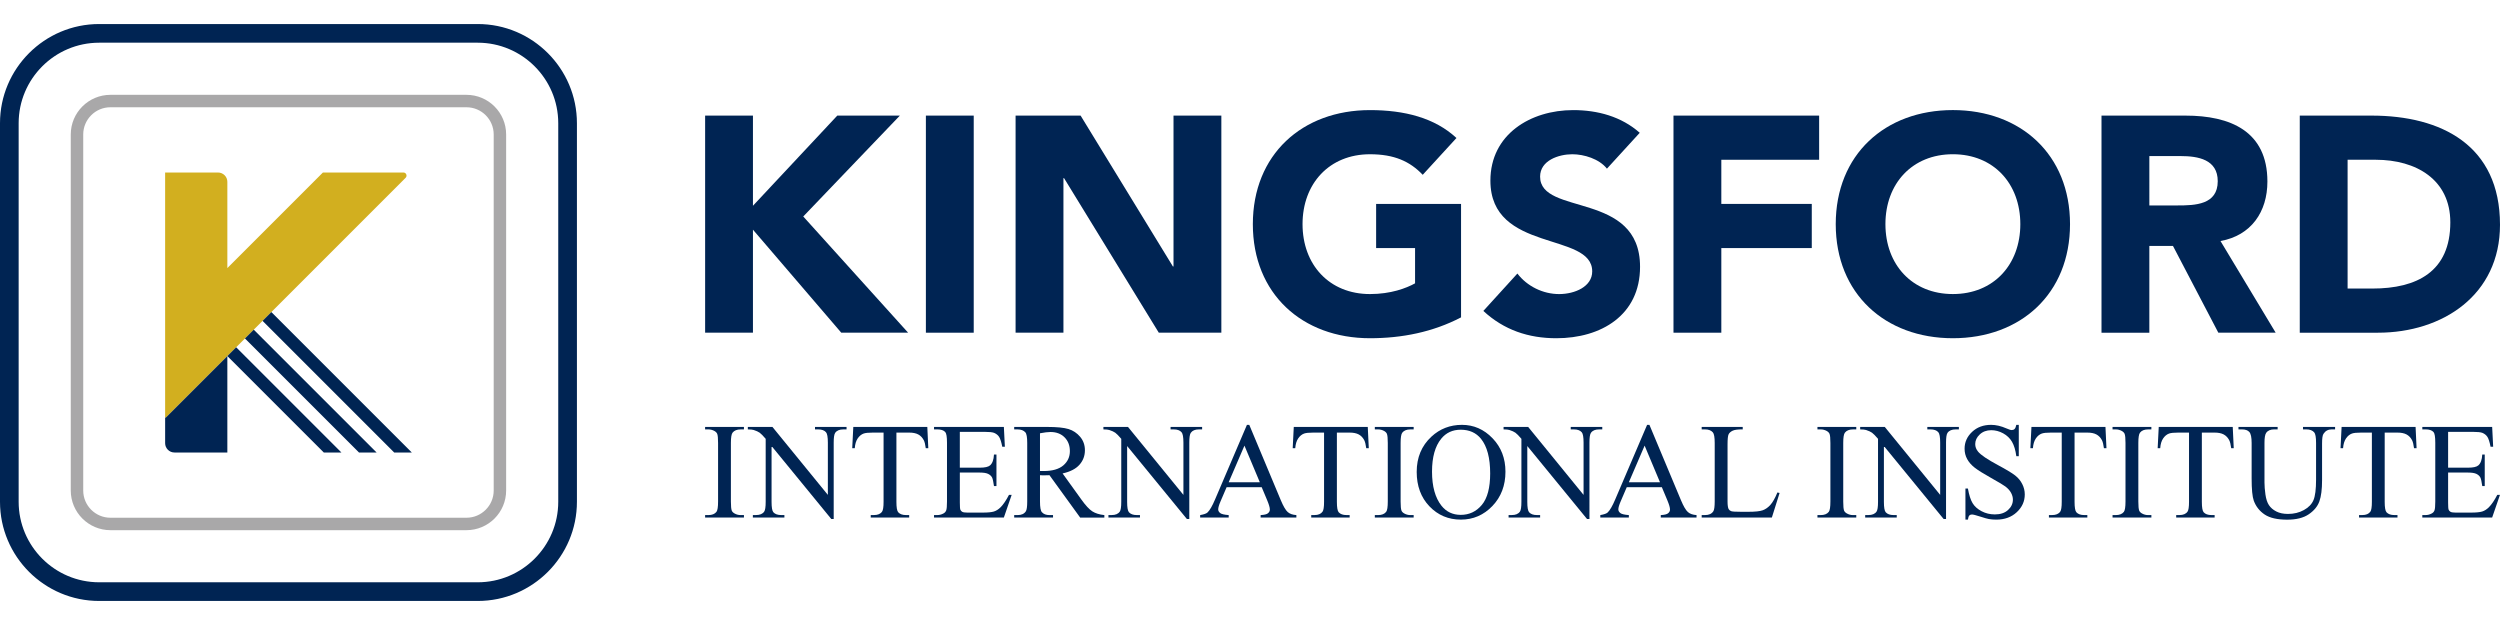 <?xml version="1.0" encoding="UTF-8"?> <!-- Generator: Adobe Illustrator 17.0.0, SVG Export Plug-In . SVG Version: 6.00 Build 0) --> <svg xmlns="http://www.w3.org/2000/svg" xmlns:xlink="http://www.w3.org/1999/xlink" id="Layer_1" x="0px" y="0px" width="200px" height="50px" viewBox="97.5 0 200 50" xml:space="preserve"> <g> <path fill="#D2AF1F" d="M115.688,21.445v-6.898c0-0.412-0.335-0.746-0.747-0.746h-4.231v19.585l0.038,0.039l4.939-4.939 c1.174-1.173,2.347-2.347,3.521-3.52l10.74-10.741c0.157-0.157,0.046-0.425-0.175-0.425h-6.44L115.688,21.445"></path> <path fill="#002453" d="M115.688,28.485L115.688,28.485L115.688,28.485l-4.939,4.939l-0.038-0.039v2.069 c0,0.412,0.334,0.746,0.746,0.746h4.231L115.688,28.485"></path> <polygon fill="#002453" points="123.404,36.201 124.812,36.201 116.392,27.781 115.688,28.484 115.688,28.485 "></polygon> <path fill="#212A58" d="M115.688,28.485L115.688,28.485L115.688,28.485z"></path> <polygon fill="#002453" points="117.799,26.373 117.096,27.077 126.219,36.201 127.628,36.201 "></polygon> <polygon fill="#002453" points="119.208,24.965 118.504,25.669 129.035,36.201 130.444,36.201 "></polygon> <path fill="#A9A8A9" d="M134.818,42.414h-28.484c-1.75,0-3.173-1.424-3.173-3.173V10.758c0-1.75,1.424-3.172,3.173-3.172h28.484 c1.75,0,3.173,1.423,3.173,3.172v28.484C137.991,40.991,136.568,42.414,134.818,42.414 M106.335,8.581 c-1.201,0-2.177,0.977-2.177,2.177v28.484c0,1.201,0.976,2.177,2.177,2.177h28.484c1.2,0,2.177-0.976,2.177-2.177V10.758 c0-1.2-0.977-2.177-2.177-2.177H106.335z"></path> <path fill="#002453" d="M135.719,48.077h-30.285c-4.375,0-7.934-3.559-7.934-7.934V9.857c0-4.375,3.559-7.934,7.934-7.934h30.285 c4.375,0,7.935,3.559,7.935,7.934v30.285C143.654,44.517,140.094,48.077,135.719,48.077 M105.434,3.416 c-3.552,0-6.442,2.89-6.442,6.441v30.285c0,3.551,2.89,6.441,6.442,6.441h30.285c3.551,0,6.441-2.89,6.441-6.441V9.857 c0-3.551-2.89-6.441-6.441-6.441C135.719,3.416,105.434,3.416,105.434,3.416z"></path> <g> <polygon fill="#002453" points="169.488,9.248 164.483,9.248 157.736,16.461 157.736,9.248 153.91,9.248 153.91,26.616 157.736,26.616 157.736,18.374 164.802,26.616 170.15,26.616 161.76,17.319 "></polygon> <rect x="171.571" y="9.248" fill="#002453" width="3.827" height="17.368"></rect> <polygon fill="#002453" points="182.575,14.252 182.624,14.252 190.204,26.616 195.208,26.616 195.208,9.248 191.381,9.248 191.381,21.317 191.332,21.317 183.948,9.248 178.747,9.248 178.747,26.616 182.575,26.616 "></polygon> <path fill="#002453" d="M207.099,27.058c2.552,0,5.029-0.491,7.285-1.668v-9.077h-6.794v3.532h3.115v2.822 c-0.711,0.392-1.937,0.858-3.606,0.858c-3.263,0-5.396-2.355-5.396-5.592c0-3.238,2.134-5.593,5.396-5.593 c1.937,0,3.189,0.565,4.219,1.644l2.698-2.944c-1.742-1.619-4.17-2.232-6.917-2.232c-5.422,0-9.372,3.557-9.372,9.126 C197.727,23.502,201.677,27.058,207.099,27.058"></path> <path fill="#002453" d="M222.228,23.526c-1.276,0-2.551-0.613-3.337-1.643l-2.723,2.992c1.644,1.522,3.606,2.184,5.839,2.184 c3.582,0,6.697-1.839,6.697-5.716c0-6.084-7.996-4.048-7.996-7.212c0-1.301,1.496-1.791,2.575-1.791 c0.932,0,2.158,0.368,2.771,1.153l2.625-2.87c-1.472-1.3-3.361-1.815-5.323-1.815c-3.41,0-6.624,1.938-6.624,5.643 c0,5.79,8.145,4.072,8.145,7.261C224.877,22.937,223.479,23.526,222.228,23.526"></path> <polygon fill="#002453" points="235.206,19.846 242.442,19.846 242.442,16.313 235.206,16.313 235.206,12.781 243.031,12.781 243.031,9.248 231.379,9.248 231.379,26.616 235.206,26.616 "></polygon> <path fill="#002453" d="M253.73,27.058c5.422,0,9.372-3.557,9.372-9.126s-3.95-9.126-9.372-9.126 c-5.421,0-9.371,3.557-9.371,9.126C244.36,23.501,248.309,27.058,253.73,27.058 M253.73,12.339c3.263,0,5.396,2.355,5.396,5.593 s-2.134,5.592-5.396,5.592s-5.396-2.355-5.396-5.592C248.333,14.694,250.468,12.339,253.73,12.339"></path> <path fill="#002453" d="M269.448,19.674h1.889l3.63,6.942h4.587l-4.415-7.334c2.453-0.442,3.753-2.331,3.753-4.759 c0-4.048-2.993-5.274-6.55-5.274h-6.722v17.368h3.827v-6.943 M269.448,12.486h2.503c1.398,0,2.968,0.27,2.968,2.011 c0,1.889-1.815,1.938-3.214,1.938h-2.257L269.448,12.486L269.448,12.486z"></path> <path fill="#002453" d="M287.221,9.248h-5.74v17.368h6.255c5.176,0,9.764-3.017,9.764-8.635 C297.5,11.628,292.814,9.248,287.221,9.248 M287.294,23.084h-1.986V12.781h2.257c3.238,0,5.961,1.595,5.961,5.005 C293.526,21.735,290.852,23.084,287.294,23.084"></path> </g> <g> <path fill="#002453" d="M153.91,34.352h0.257c0.171,0,0.335,0.042,0.492,0.128c0.11,0.065,0.184,0.142,0.219,0.23 c0.046,0.117,0.068,0.359,0.068,0.727v4.684c0,0.435-0.042,0.71-0.128,0.824c-0.135,0.175-0.352,0.262-0.652,0.262h-0.257v0.198 h3.107v-0.198h-0.263c-0.172,0-0.333-0.042-0.487-0.128c-0.114-0.064-0.189-0.141-0.225-0.23 c-0.046-0.118-0.069-0.359-0.069-0.727v-4.684c0-0.435,0.044-0.709,0.133-0.824c0.135-0.174,0.351-0.261,0.647-0.261h0.263v-0.198 h-3.107v0.198"></path> <path fill="#002453" d="M162.701,34.352h0.251c0.286,0,0.494,0.074,0.626,0.224c0.1,0.11,0.151,0.389,0.151,0.834v4.181 l-4.434-5.437h-1.968v0.198c0.21,0,0.368,0.016,0.471,0.047c0.209,0.068,0.37,0.142,0.478,0.219 c0.109,0.078,0.268,0.241,0.479,0.487v5.042c0,0.407-0.039,0.668-0.118,0.781c-0.128,0.186-0.347,0.277-0.657,0.277h-0.251v0.198 h2.523v-0.198h-0.256c-0.282,0-0.491-0.075-0.626-0.224c-0.097-0.11-0.145-0.388-0.145-0.834v-4.464l4.779,5.838h0.192V35.41 c0-0.406,0.039-0.667,0.118-0.781c0.128-0.186,0.346-0.277,0.652-0.277h0.258v-0.198H162.7v0.198"></path> <path fill="#002453" d="M165.764,34.154l-0.086,1.7h0.203c0.025-0.328,0.103-0.588,0.235-0.781 c0.132-0.193,0.291-0.323,0.476-0.39c0.143-0.051,0.384-0.075,0.722-0.075h0.872v5.539c0,0.407-0.04,0.668-0.118,0.781 c-0.128,0.186-0.346,0.277-0.652,0.277h-0.257v0.198h3.075v-0.198h-0.252c-0.281,0-0.489-0.075-0.625-0.224 c-0.097-0.11-0.144-0.388-0.144-0.834v-5.539h1.022c0.299,0,0.541,0.049,0.724,0.147s0.33,0.251,0.441,0.457 c0.068,0.129,0.122,0.343,0.161,0.642h0.203l-0.079-1.7H165.764"></path> <path fill="#002453" d="M177.544,40.585c-0.171,0.168-0.349,0.28-0.534,0.337c-0.186,0.057-0.484,0.086-0.894,0.086h-1.23 c-0.199,0-0.335-0.021-0.406-0.062c-0.072-0.042-0.122-0.097-0.15-0.166c-0.029-0.069-0.043-0.265-0.043-0.585v-2.39h1.593 c0.303,0,0.527,0.035,0.673,0.107c0.147,0.072,0.251,0.17,0.316,0.294c0.05,0.1,0.099,0.326,0.149,0.679h0.198v-2.524h-0.198 c-0.021,0.414-0.124,0.703-0.31,0.867c-0.139,0.124-0.415,0.187-0.829,0.187h-1.593v-2.866h1.989c0.361,0,0.611,0.026,0.754,0.08 c0.177,0.075,0.312,0.184,0.403,0.327c0.091,0.142,0.174,0.405,0.249,0.785h0.208l-0.08-1.588h-5.587v0.198h0.257 c0.299,0,0.513,0.071,0.641,0.214c0.093,0.107,0.139,0.391,0.139,0.85v4.71c0,0.353-0.021,0.587-0.061,0.701 c-0.042,0.114-0.119,0.2-0.233,0.257c-0.153,0.082-0.316,0.123-0.487,0.123h-0.257v0.198h5.587l0.626-1.817h-0.214 C177.991,40.031,177.764,40.364,177.544,40.585"></path> <path fill="#002453" d="M184.004,39.955l-1.497-2.08c0.61-0.135,1.059-0.367,1.35-0.695c0.291-0.328,0.436-0.714,0.436-1.16 c0-0.417-0.128-0.776-0.382-1.077c-0.255-0.301-0.566-0.508-0.931-0.62c-0.366-0.112-0.932-0.168-1.703-0.168h-2.642v0.198h0.273 c0.274,0,0.482,0.078,0.62,0.235c0.1,0.11,0.149,0.394,0.149,0.85v4.684c0,0.414-0.037,0.675-0.112,0.786 c-0.132,0.199-0.351,0.299-0.657,0.299h-0.273v0.198h3.107v-0.198h-0.284c-0.27,0-0.473-0.078-0.609-0.235 c-0.1-0.11-0.15-0.394-0.15-0.85v-2.106c0.057,0.003,0.112,0.007,0.166,0.008c0.053,0.002,0.103,0.003,0.149,0.003 c0.114,0,0.263-0.003,0.444-0.011l2.455,3.389h1.935v-0.198c-0.396-0.042-0.717-0.142-0.963-0.299 C184.639,40.75,184.345,40.433,184.004,39.955 M180.999,37.682c-0.032,0-0.073-0.001-0.123-0.002 c-0.051-0.002-0.109-0.003-0.177-0.003v-3.015c0.353-0.068,0.633-0.102,0.839-0.102c0.467,0,0.843,0.142,1.126,0.426 c0.284,0.283,0.426,0.652,0.426,1.104c0,0.464-0.176,0.845-0.527,1.144C182.211,37.533,181.69,37.682,180.999,37.682"></path> <path fill="#002453" d="M193.67,34.154h-2.524v0.198h0.251c0.286,0,0.494,0.074,0.626,0.224c0.099,0.11,0.151,0.389,0.151,0.834 v4.181l-4.434-5.437h-1.967v0.198c0.21,0,0.367,0.016,0.47,0.047c0.21,0.068,0.37,0.142,0.479,0.219 c0.109,0.078,0.268,0.241,0.479,0.487v5.042c0,0.407-0.039,0.668-0.118,0.781c-0.128,0.186-0.347,0.277-0.657,0.277h-0.251v0.198 h2.523v-0.198h-0.256c-0.282,0-0.49-0.075-0.626-0.224c-0.097-0.11-0.145-0.388-0.145-0.834v-4.464l4.781,5.838h0.192V35.41 c0-0.406,0.039-0.667,0.117-0.781c0.129-0.186,0.346-0.277,0.652-0.277h0.257L193.67,34.154"></path> <path fill="#002453" d="M199.965,40.019l-2.523-6.031h-0.187l-2.55,5.967c-0.221,0.524-0.423,0.871-0.604,1.043 c-0.089,0.086-0.286,0.155-0.589,0.208v0.198h2.283v-0.198c-0.349-0.025-0.577-0.079-0.682-0.163 c-0.105-0.084-0.157-0.181-0.157-0.291c0-0.139,0.06-0.349,0.181-0.631l0.492-1.144h2.807l0.438,1.043 c0.142,0.338,0.214,0.586,0.214,0.743c0,0.117-0.051,0.217-0.153,0.299c-0.101,0.082-0.296,0.13-0.585,0.144v0.198h2.86v-0.198 c-0.296-0.018-0.526-0.098-0.692-0.243C200.353,40.818,200.168,40.504,199.965,40.019 M195.794,38.581l1.262-2.93l1.23,2.93 H195.794z"></path> <path fill="#002453" d="M201.002,34.154l-0.086,1.7h0.204c0.025-0.328,0.103-0.588,0.235-0.781 c0.132-0.193,0.291-0.323,0.476-0.39c0.143-0.051,0.384-0.075,0.722-0.075h0.872v5.539c0,0.407-0.039,0.668-0.118,0.781 c-0.128,0.186-0.345,0.277-0.652,0.277h-0.256v0.198h3.073v-0.198h-0.251c-0.282,0-0.491-0.075-0.626-0.224 c-0.096-0.11-0.144-0.388-0.144-0.834v-5.539h1.021c0.3,0,0.541,0.049,0.725,0.147c0.184,0.098,0.331,0.251,0.441,0.457 c0.068,0.129,0.121,0.343,0.161,0.642h0.204l-0.081-1.7H201.002"></path> <path fill="#002453" d="M207.487,34.352h0.257c0.17,0,0.334,0.042,0.491,0.128c0.11,0.065,0.184,0.142,0.219,0.23 c0.046,0.117,0.069,0.359,0.069,0.727v4.684c0,0.435-0.042,0.71-0.128,0.824c-0.135,0.175-0.352,0.262-0.652,0.262h-0.257v0.198 h3.107v-0.198h-0.263c-0.171,0-0.333-0.042-0.487-0.128c-0.114-0.064-0.189-0.141-0.224-0.23 c-0.046-0.118-0.069-0.359-0.069-0.727v-4.684c0-0.435,0.044-0.709,0.133-0.824c0.135-0.174,0.351-0.261,0.647-0.261h0.263v-0.198 h-3.107V34.352"></path> <path fill="#002453" d="M214.456,33.988c-0.948,0-1.763,0.315-2.444,0.946c-0.785,0.727-1.176,1.666-1.176,2.818 c0,1.125,0.34,2.044,1.018,2.753c0.678,0.709,1.518,1.064,2.516,1.064c0.987,0,1.828-0.364,2.523-1.09 c0.695-0.727,1.043-1.642,1.043-2.743c0-1.069-0.344-1.961-1.034-2.676C216.213,34.345,215.397,33.988,214.456,33.988 M216.047,40.393c-0.444,0.531-1.006,0.796-1.686,0.796c-0.638,0-1.151-0.242-1.54-0.727c-0.506-0.638-0.759-1.549-0.759-2.732 c0-1.155,0.245-2.032,0.733-2.631c0.392-0.481,0.912-0.722,1.561-0.722c0.692,0,1.234,0.243,1.625,0.727 c0.489,0.61,0.733,1.534,0.733,2.775C216.713,39.024,216.49,39.863,216.047,40.393"></path> <path fill="#002453" d="M225.682,34.154h-2.523v0.198h0.251c0.285,0,0.494,0.074,0.626,0.224c0.1,0.11,0.15,0.389,0.15,0.834 v4.181l-4.432-5.437h-1.968v0.198c0.21,0,0.368,0.016,0.47,0.047c0.21,0.068,0.37,0.142,0.479,0.219 c0.109,0.078,0.268,0.241,0.478,0.487v5.042c0,0.407-0.039,0.668-0.118,0.781c-0.128,0.186-0.348,0.277-0.657,0.277h-0.251v0.198 h2.523v-0.198h-0.256c-0.282,0-0.49-0.075-0.625-0.224c-0.096-0.11-0.145-0.388-0.145-0.834v-4.464l4.779,5.838h0.193V35.41 c0-0.406,0.039-0.667,0.118-0.781c0.128-0.186,0.346-0.277,0.652-0.277h0.256L225.682,34.154"></path> <path fill="#002453" d="M231.978,40.019l-2.524-6.031h-0.186l-2.551,5.967c-0.221,0.524-0.423,0.871-0.604,1.043 c-0.089,0.086-0.286,0.155-0.589,0.208v0.198h2.283v-0.198c-0.35-0.025-0.577-0.079-0.682-0.163 c-0.105-0.084-0.158-0.181-0.158-0.291c0-0.139,0.061-0.349,0.182-0.631l0.491-1.144h2.808l0.438,1.043 c0.142,0.338,0.214,0.586,0.214,0.743c0,0.117-0.051,0.217-0.153,0.299c-0.101,0.082-0.296,0.13-0.585,0.144v0.198h2.861v-0.198 c-0.296-0.018-0.527-0.098-0.692-0.243C232.366,40.818,232.181,40.504,231.978,40.019 M227.808,38.581l1.262-2.93l1.229,2.93 H227.808z"></path> <path fill="#002453" d="M239.137,40.385c-0.186,0.209-0.391,0.354-0.615,0.436c-0.224,0.082-0.615,0.123-1.171,0.123h-0.529 c-0.466,0-0.745-0.017-0.834-0.053c-0.089-0.036-0.154-0.091-0.198-0.166c-0.057-0.11-0.086-0.314-0.086-0.61v-4.555 c0-0.431,0.028-0.704,0.086-0.818c0.057-0.114,0.163-0.208,0.318-0.284s0.425-0.11,0.81-0.107v-0.197h-3.283v0.198h0.272 c0.274,0,0.482,0.078,0.62,0.235c0.1,0.114,0.15,0.398,0.15,0.85v4.678c0,0.414-0.037,0.677-0.112,0.791 c-0.132,0.199-0.351,0.299-0.658,0.299h-0.272v0.198h5.614l0.619-1.967l-0.176-0.038 C239.507,39.847,239.322,40.176,239.137,40.385"></path> <path fill="#002453" d="M242.896,34.352h0.256c0.171,0,0.335,0.042,0.492,0.128c0.11,0.065,0.184,0.142,0.219,0.23 c0.047,0.117,0.069,0.359,0.069,0.727v4.684c0,0.435-0.042,0.71-0.128,0.824c-0.135,0.175-0.352,0.262-0.652,0.262h-0.256v0.198 h3.106v-0.198h-0.263c-0.171,0-0.333-0.042-0.486-0.128c-0.115-0.064-0.189-0.141-0.226-0.23 c-0.046-0.118-0.068-0.359-0.068-0.727v-4.684c0-0.435,0.044-0.709,0.133-0.824c0.135-0.174,0.352-0.261,0.647-0.261h0.263v-0.198 h-3.106V34.352"></path> <path fill="#002453" d="M251.687,34.352h0.252c0.285,0,0.493,0.074,0.625,0.224c0.1,0.11,0.15,0.389,0.15,0.834v4.181 l-4.432-5.437h-1.968v0.198c0.21,0,0.368,0.016,0.471,0.047c0.21,0.068,0.37,0.142,0.478,0.219 c0.109,0.078,0.268,0.241,0.479,0.487v5.042c0,0.407-0.039,0.668-0.118,0.781c-0.128,0.186-0.347,0.277-0.657,0.277h-0.252v0.198 h2.524v-0.198h-0.256c-0.282,0-0.491-0.075-0.626-0.224c-0.097-0.11-0.145-0.388-0.145-0.834v-4.464l4.779,5.838h0.192V35.41 c0-0.406,0.039-0.667,0.118-0.781c0.128-0.186,0.345-0.277,0.652-0.277h0.257v-0.198h-2.524v0.198"></path> <path fill="#002453" d="M258.712,38.037c-0.248-0.194-0.71-0.473-1.387-0.836c-0.831-0.445-1.357-0.802-1.578-1.069 c-0.152-0.182-0.229-0.384-0.229-0.604c0-0.289,0.121-0.546,0.363-0.773c0.242-0.226,0.549-0.339,0.92-0.339 c0.328,0,0.645,0.084,0.952,0.251c0.307,0.168,0.543,0.394,0.708,0.678c0.166,0.286,0.281,0.669,0.345,1.15h0.197v-2.507h-0.197 c-0.035,0.167-0.083,0.279-0.142,0.334c-0.058,0.055-0.134,0.083-0.227,0.083c-0.082,0-0.223-0.045-0.423-0.133 c-0.431-0.189-0.839-0.284-1.225-0.284c-0.616,0-1.124,0.187-1.524,0.564c-0.399,0.377-0.598,0.825-0.598,1.345 c0,0.299,0.068,0.574,0.203,0.823c0.135,0.25,0.334,0.478,0.595,0.685c0.263,0.207,0.704,0.484,1.324,0.831 c0.621,0.347,1,0.575,1.139,0.682c0.207,0.156,0.358,0.326,0.457,0.508c0.097,0.182,0.147,0.362,0.147,0.541 c0,0.321-0.13,0.598-0.389,0.833c-0.258,0.236-0.61,0.353-1.055,0.353c-0.386,0-0.739-0.085-1.062-0.256 c-0.323-0.171-0.563-0.386-0.719-0.645c-0.157-0.258-0.282-0.648-0.374-1.168h-0.198v2.486h0.198 c0.024-0.168,0.063-0.278,0.114-0.331c0.052-0.053,0.123-0.08,0.211-0.08c0.093,0,0.313,0.056,0.661,0.168 c0.347,0.112,0.577,0.177,0.688,0.195c0.185,0.032,0.383,0.048,0.592,0.048c0.671,0,1.218-0.198,1.644-0.596 c0.427-0.398,0.639-0.871,0.639-1.419c0-0.289-0.067-0.566-0.201-0.829C259.15,38.462,258.96,38.232,258.712,38.037"></path> <path fill="#002453" d="M260.016,34.154l-0.086,1.7h0.204c0.024-0.328,0.103-0.588,0.235-0.781 c0.131-0.193,0.291-0.323,0.476-0.39c0.143-0.051,0.384-0.075,0.722-0.075h0.872v5.539c0,0.407-0.039,0.668-0.118,0.781 c-0.128,0.186-0.346,0.277-0.652,0.277h-0.256v0.198h3.074v-0.198h-0.252c-0.282,0-0.49-0.075-0.625-0.224 c-0.097-0.11-0.145-0.388-0.145-0.834v-5.539h1.022c0.299,0,0.54,0.049,0.724,0.147c0.184,0.098,0.331,0.251,0.442,0.457 c0.068,0.129,0.122,0.343,0.161,0.642h0.203l-0.08-1.7H260.016"></path> <path fill="#002453" d="M266.503,34.352h0.256c0.171,0,0.335,0.042,0.492,0.128c0.11,0.065,0.184,0.142,0.22,0.23 c0.046,0.117,0.069,0.359,0.069,0.727v4.684c0,0.435-0.043,0.71-0.128,0.824c-0.135,0.175-0.353,0.262-0.652,0.262h-0.256v0.198 h3.107v-0.198h-0.263c-0.171,0-0.333-0.042-0.487-0.128c-0.114-0.064-0.189-0.141-0.225-0.23 c-0.046-0.118-0.069-0.359-0.069-0.727v-4.684c0-0.435,0.044-0.709,0.133-0.824c0.135-0.174,0.351-0.261,0.647-0.261h0.263v-0.198 h-3.107L266.503,34.352"></path> <path fill="#002453" d="M270.199,34.154l-0.086,1.7h0.204c0.024-0.328,0.103-0.588,0.235-0.781 c0.131-0.193,0.291-0.323,0.476-0.39c0.143-0.051,0.383-0.075,0.722-0.075h0.872v5.539c0,0.407-0.039,0.668-0.118,0.781 c-0.128,0.186-0.346,0.277-0.652,0.277h-0.256v0.198h3.074v-0.198h-0.252c-0.282,0-0.489-0.075-0.625-0.224 c-0.097-0.11-0.145-0.388-0.145-0.834v-5.539h1.022c0.299,0,0.54,0.049,0.724,0.147c0.184,0.098,0.33,0.251,0.441,0.457 c0.068,0.129,0.122,0.343,0.161,0.642h0.203l-0.08-1.7H270.199"></path> <path fill="#002453" d="M281.742,34.352h0.273c0.274,0,0.48,0.078,0.62,0.235c0.1,0.114,0.15,0.398,0.15,0.85v2.935 c0,0.769-0.069,1.316-0.207,1.638c-0.137,0.323-0.393,0.588-0.767,0.794c-0.374,0.207-0.798,0.31-1.272,0.31 c-0.371,0-0.683-0.066-0.938-0.198c-0.255-0.131-0.45-0.299-0.585-0.503c-0.136-0.203-0.229-0.487-0.281-0.85 c-0.051-0.363-0.077-0.687-0.077-0.967v-3.16c0-0.407,0.044-0.673,0.133-0.802c0.128-0.189,0.342-0.283,0.641-0.283h0.278v-0.198 h-3.133v0.198h0.273c0.274,0,0.472,0.069,0.596,0.208c0.123,0.139,0.184,0.431,0.184,0.877v2.834c0,0.873,0.057,1.468,0.172,1.785 c0.171,0.464,0.461,0.832,0.871,1.107c0.41,0.274,1.011,0.412,1.802,0.412c0.729,0,1.303-0.144,1.724-0.431 c0.423-0.287,0.706-0.631,0.85-1.032c0.145-0.401,0.216-0.964,0.216-1.692v-2.94c0-0.403,0.037-0.659,0.112-0.77 c0.153-0.238,0.373-0.358,0.657-0.358h0.273v-0.197h-2.567v0.198"></path> <path fill="#002453" d="M284.828,34.154l-0.086,1.7h0.204c0.024-0.328,0.103-0.588,0.235-0.781 c0.132-0.193,0.291-0.323,0.476-0.39c0.143-0.051,0.384-0.075,0.72-0.075h0.873v5.539c0,0.407-0.039,0.668-0.118,0.781 c-0.128,0.186-0.345,0.277-0.652,0.277h-0.257v0.198h3.075v-0.198h-0.252c-0.282,0-0.49-0.075-0.626-0.224 c-0.096-0.11-0.145-0.388-0.145-0.834v-5.539h1.022c0.298,0,0.54,0.049,0.724,0.147c0.184,0.098,0.33,0.251,0.441,0.457 c0.068,0.129,0.121,0.343,0.16,0.642h0.204l-0.08-1.7H284.828"></path> <path fill="#002453" d="M296.607,40.585c-0.172,0.168-0.349,0.28-0.535,0.337c-0.186,0.057-0.484,0.086-0.893,0.086h-1.23 c-0.2,0-0.335-0.021-0.407-0.062c-0.072-0.042-0.121-0.097-0.15-0.166c-0.029-0.069-0.043-0.265-0.043-0.585v-2.39h1.593 c0.303,0,0.527,0.035,0.674,0.107c0.146,0.072,0.251,0.17,0.316,0.294c0.049,0.1,0.099,0.326,0.149,0.679h0.198v-2.524h-0.198 c-0.021,0.414-0.124,0.703-0.31,0.867c-0.138,0.124-0.415,0.187-0.829,0.187h-1.593v-2.866h1.989c0.359,0,0.612,0.026,0.754,0.08 c0.178,0.075,0.312,0.184,0.404,0.327c0.091,0.142,0.174,0.405,0.249,0.785h0.208l-0.08-1.588h-5.587v0.198h0.256 c0.299,0,0.514,0.071,0.641,0.214c0.093,0.107,0.139,0.391,0.139,0.85v4.71c0,0.353-0.021,0.587-0.061,0.701 c-0.042,0.114-0.119,0.2-0.233,0.257c-0.152,0.082-0.315,0.123-0.487,0.123h-0.256v0.198h5.587l0.626-1.817h-0.214 C297.054,40.031,296.828,40.364,296.607,40.585"></path> </g> </g> </svg> 